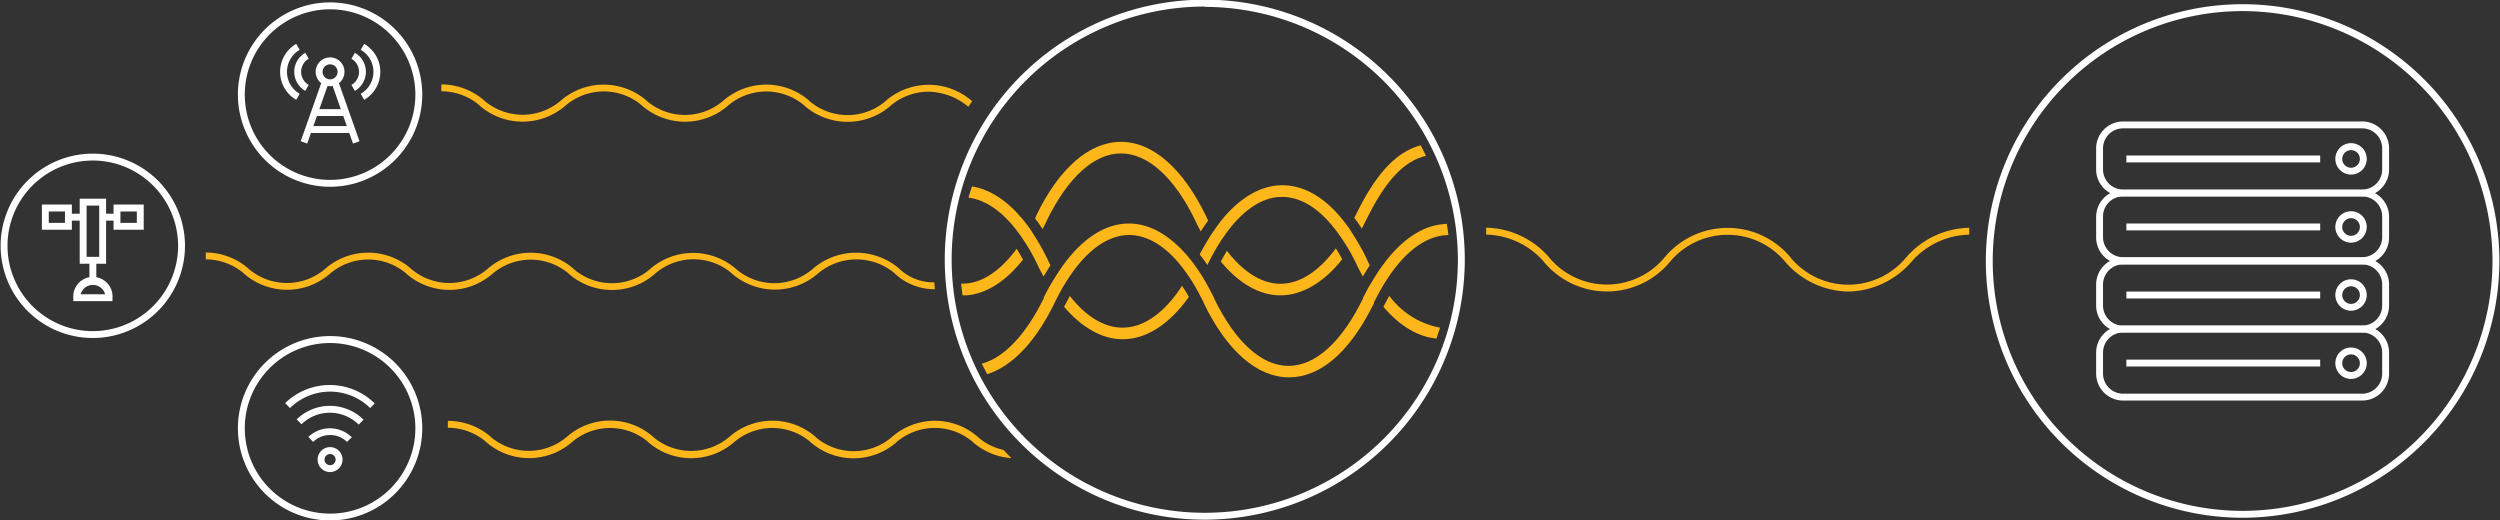 <?xml version="1.0" encoding="utf-8"?>
<svg xmlns="http://www.w3.org/2000/svg" viewBox="0 0 362.87 75.49">
  <rect x="0" y="0" width="362.87" height="75.49" fill="#333333" stroke="none"/>
  <defs>
    <style>.cls-1{fill:#fdb71a;}.cls-2{fill:#fff;}</style>
  </defs>
  <title>speed fusion</title>
  <g data-name="Layer 1" id="Layer_1">
    <path class="cls-1" d="M123,17.68a9.53,9.53,0,0,1-6.21-2.31l-.08-.09a8.53,8.53,0,0,0-11.06.07,9.51,9.51,0,0,1-12.44,0l-.08-.08a8.53,8.53,0,0,0-11.06.07,9.51,9.51,0,0,1-12.44,0l-.08-.09a8.55,8.55,0,0,0-5.49-2v-1a9.54,9.54,0,0,1,6.21,2.32l.08.08A8.53,8.53,0,0,0,81.4,14.6a9.51,9.51,0,0,1,12.44,0l.08.08A8.53,8.53,0,0,0,105,14.6a9.51,9.51,0,0,1,12.44,0l.08.09a8.51,8.51,0,0,0,11,0l.07-.07a9.52,9.52,0,0,1,12.43,0l.08.08-.55.79a9.29,9.29,0,0,0-5.74-2.18,8.54,8.54,0,0,0-5.51,2l-.07.08A9.54,9.54,0,0,1,123,17.68Z"/>
    <path class="cls-1" d="M88.81,42.09a9.49,9.49,0,0,1-6.21-2.32l-.08-.08a8.53,8.53,0,0,0-11.06.07,9.51,9.51,0,0,1-12.44,0l-.08-.09a8.53,8.53,0,0,0-11.06.07,9.5,9.5,0,0,1-12.44,0l-.08-.09a8.55,8.55,0,0,0-5.49-2v-1A9.49,9.49,0,0,1,36.08,39l.08.08A8.53,8.53,0,0,0,47.22,39a9.48,9.48,0,0,1,12.44,0l.08.08A8.53,8.53,0,0,0,70.8,39a9.51,9.51,0,0,1,12.44,0l.08.09a8.51,8.51,0,0,0,11,0l.07-.07a9.52,9.52,0,0,1,12.43,0l.08.08A8.53,8.53,0,0,0,118,39a9.62,9.62,0,0,1,12.53,0l.08.08a7.13,7.13,0,0,0,5,1.9l.09,1a8.38,8.38,0,0,1-5.78-2.24l-.08-.09a8.64,8.64,0,0,0-11.14.07,9.53,9.53,0,0,1-12.45,0l-.07-.08a8.54,8.54,0,0,0-11,0l-.07.07A9.49,9.49,0,0,1,88.81,42.09Z"/>
    <path class="cls-1" d="M268.28,42.32a12.39,12.39,0,0,1-9.12-4.27l-.08-.1a10.88,10.88,0,0,0-16.71.08,11.89,11.89,0,0,1-18.26,0l-.07-.1a11.45,11.45,0,0,0-8.33-3.88v-1a12.41,12.41,0,0,1,9.12,4.28l.07.1a10.89,10.89,0,0,0,16.72-.08,11.89,11.89,0,0,1,18.26,0l.07.1a10.89,10.89,0,0,0,16.72-.08,12.44,12.44,0,0,1,9.16-4.31v1A11.44,11.44,0,0,0,277.44,38,12.44,12.44,0,0,1,268.28,42.32Z"/>
    <path class="cls-2" d="M47.91,27.11A13.38,13.38,0,1,1,61.29,13.73,13.39,13.39,0,0,1,47.91,27.11Zm0-25.76A12.38,12.38,0,1,0,60.29,13.73,12.4,12.4,0,0,0,47.91,1.35Z"/>
    <line class="cls-1" x1="44.12" x2="47.24" y1="20.66" y2="11.83"/>
    <rect class="cls-2" height="1" transform="translate(15.14 53.9) rotate(-70.54)" width="9.37" x="40.99" y="15.75"/>
    <line class="cls-1" x1="51.7" x2="48.59" y1="20.66" y2="11.86"/>
    <rect class="cls-2" height="9.34" transform="translate(-2.55 17.66) rotate(-19.48)" width="1" x="49.65" y="11.59"/>
    <rect class="cls-2" height="1" width="4.6" x="45.6" y="15.84"/>
    <rect class="cls-2" height="1" width="6.27" x="44.78" y="18.3"/>
    <path class="cls-2" d="M44.31,13.19a3.19,3.19,0,0,1,0-5.53l.5.87a2.19,2.19,0,0,0,0,3.8Z"/>
    <path class="cls-2" d="M43,14.49a4.69,4.69,0,0,1,0-8.12l.5.86a3.69,3.69,0,0,0,0,6.39Z"/>
    <path class="cls-2" d="M51.51,13.19l-.5-.86a2.19,2.19,0,0,0,0-3.8l.5-.87a3.19,3.19,0,0,1,0,5.53Z"/>
    <path class="cls-2" d="M52.86,14.49l-.5-.87a3.69,3.69,0,0,0,0-6.39l.5-.86a4.69,4.69,0,0,1,0,8.12Z"/>
    <path class="cls-2" d="M47.91,12.51A2.09,2.09,0,1,1,50,10.43,2.08,2.08,0,0,1,47.91,12.51Zm0-3.17A1.09,1.09,0,1,0,49,10.43,1.08,1.08,0,0,0,47.91,9.34Z"/>
    <path class="cls-2" d="M13.47,49.06A13.38,13.38,0,1,1,26.85,35.68,13.39,13.39,0,0,1,13.47,49.06Zm0-25.76A12.38,12.38,0,1,0,25.85,35.68,12.39,12.39,0,0,0,13.47,23.3Z"/>
    <rect class="cls-2" height="1" width="2.14" x="9.93" y="31.02"/>
    <path class="cls-2" d="M10.43,33.35H6.08V29.69h4.35Zm-3.35-1H9.43V30.69H7.08Z"/>
    <path class="cls-2" d="M20.86,33.35H16.48V29.69h4.38Zm-3.38-1h2.38V30.69H17.48Z"/>
    <rect class="cls-2" height="1" width="2.11" x="14.86" y="31.02"/>
    <rect class="cls-2" height="3.08" width="1" x="12.98" y="37.78"/>
    <path class="cls-2" d="M16.33,43.71H10.64v-.5a2.85,2.85,0,1,1,5.69,0Zm-4.62-1h3.55a1.84,1.84,0,0,0-3.55,0Z"/>
    <path class="cls-2" d="M15.4,38.28H11.57V28.84H15.4Zm-2.83-1H14.4V29.84H12.57Z"/>
    <path class="cls-2" d="M47.91,75.54A13.38,13.38,0,1,1,61.29,62.16,13.39,13.39,0,0,1,47.91,75.54Zm0-25.75A12.38,12.38,0,1,0,60.29,62.16,12.39,12.39,0,0,0,47.91,49.79Z"/>
    <path class="cls-2" d="M47.91,68.52a1.81,1.81,0,1,1,1.81-1.81A1.82,1.82,0,0,1,47.91,68.52Zm0-2.62a.81.81,0,1,0,.81.81A.81.81,0,0,0,47.91,65.9Z"/>
    <path class="cls-2" d="M52.06,61.63a5.92,5.92,0,0,0-8.3-.05l-.7-.71a6.93,6.93,0,0,1,9.71.05Z"/>
    <path class="cls-2" d="M53.73,59.23a8.29,8.29,0,0,0-11.64,0l-.7-.72a9.29,9.29,0,0,1,13,.05Z"/>
    <path class="cls-2" d="M50.36,64.14a3.52,3.52,0,0,0-4.91,0l-.69-.72a4.52,4.52,0,0,1,6.31.06Z"/>
    <path class="cls-2" d="M325.51,75.15a37.27,37.27,0,1,1,37.27-37.27A37.31,37.31,0,0,1,325.51,75.15Zm0-73.54a36.27,36.27,0,1,0,36.27,36.27A36.31,36.31,0,0,0,325.51,1.61Z"/>
    <path class="cls-2" d="M342.86,28.51h-34.7a3.92,3.92,0,0,1-3.91-3.91V21.54a3.92,3.92,0,0,1,3.91-3.91h34.7a3.91,3.91,0,0,1,3.91,3.91V24.6A3.92,3.92,0,0,1,342.86,28.51Zm-34.7-9.88a2.91,2.91,0,0,0-2.91,2.91V24.6a2.92,2.92,0,0,0,2.91,2.91h34.7a2.91,2.91,0,0,0,2.91-2.91V21.54a2.91,2.91,0,0,0-2.91-2.91Z"/>
    <rect class="cls-2" height="1" width="28.13" x="308.64" y="22.57"/>
    <path class="cls-2" d="M341.25,25.34a2.28,2.28,0,1,1,2.28-2.27A2.28,2.28,0,0,1,341.25,25.34Zm0-3.55a1.28,1.28,0,1,0,1.28,1.28A1.28,1.28,0,0,0,341.25,21.79Z"/>
    <path class="cls-2" d="M342.86,38.38h-34.7a3.92,3.92,0,0,1-3.91-3.91v-3a3.92,3.92,0,0,1,3.91-3.91h34.7a3.91,3.91,0,0,1,3.91,3.91v3A3.91,3.91,0,0,1,342.86,38.38Zm-34.7-9.87a2.91,2.91,0,0,0-2.91,2.91v3a2.91,2.91,0,0,0,2.91,2.91h34.7a2.91,2.91,0,0,0,2.91-2.91v-3a2.91,2.91,0,0,0-2.91-2.91Z"/>
    <rect class="cls-2" height="1" width="28.13" x="308.64" y="32.44"/>
    <path class="cls-2" d="M341.25,35.22a2.28,2.28,0,1,1,2.28-2.28A2.29,2.29,0,0,1,341.25,35.22Zm0-3.55a1.28,1.28,0,1,0,1.28,1.27A1.28,1.28,0,0,0,341.25,31.67Z"/>
    <path class="cls-2" d="M342.86,48.26h-34.7a3.92,3.92,0,0,1-3.91-3.91V41.29a3.92,3.92,0,0,1,3.91-3.91h34.7a3.92,3.92,0,0,1,3.91,3.91v3.06A3.91,3.91,0,0,1,342.86,48.26Zm-34.7-9.88a2.92,2.92,0,0,0-2.91,2.91v3.06a2.91,2.91,0,0,0,2.91,2.91h34.7a2.91,2.91,0,0,0,2.91-2.91V41.29a2.91,2.91,0,0,0-2.91-2.91Z"/>
    <rect class="cls-2" height="1" width="28.13" x="308.64" y="42.32"/>
    <path class="cls-2" d="M341.25,45.1a2.28,2.28,0,1,1,2.28-2.28A2.29,2.29,0,0,1,341.25,45.1Zm0-3.55a1.28,1.28,0,1,0,1.28,1.27A1.28,1.28,0,0,0,341.25,41.55Z"/>
    <path class="cls-2" d="M342.86,58.14h-34.7a3.92,3.92,0,0,1-3.91-3.91V51.17a3.92,3.92,0,0,1,3.91-3.91h34.7a3.92,3.92,0,0,1,3.91,3.91v3.06A3.91,3.91,0,0,1,342.86,58.14Zm-34.7-9.88a2.92,2.92,0,0,0-2.91,2.91v3.06a2.91,2.91,0,0,0,2.91,2.91h34.7a2.91,2.91,0,0,0,2.91-2.91V51.17a2.91,2.91,0,0,0-2.91-2.91Z"/>
    <rect class="cls-2" height="1" width="28.13" x="308.64" y="52.2"/>
    <path class="cls-2" d="M341.25,55a2.28,2.28,0,1,1,2.28-2.28A2.29,2.29,0,0,1,341.25,55Zm0-3.56a1.28,1.28,0,1,0,0,2.56,1.28,1.28,0,0,0,0-2.56Z"/>
    <path class="cls-2" d="M174.87,75.43a37.74,37.74,0,1,1,37.74-37.74A37.78,37.78,0,0,1,174.87,75.43Zm0-74.48a36.74,36.74,0,1,0,36.74,36.74A36.78,36.78,0,0,0,174.87,1Z"/>
    <path class="cls-1" d="M148.49,37.68c-.3-.55-.61-1.08-.92-1.57-2.16,2.92-4.53,4.65-6.95,5a3.45,3.45,0,0,1-.64.05h-.48l.21,1.71.59,0C143.2,42.63,146,40.83,148.49,37.68Z"/>
    <path class="cls-1" d="M151.87,32.19l.07-.19c3.09-6.3,6.9-9.73,10.77-9.73s7.72,3.44,10.76,9.69l.09.21c.24.49.48,1,.73,1.42.35-.56.71-1.09,1.07-1.59-.08-.17-.17-.33-.25-.5l-.09-.21c-3.36-6.89-7.73-10.7-12.31-10.7s-9,3.81-12.32,10.74l-.08.2-.08.16c.37.49.74,1,1.1,1.55Z"/>
    <path class="cls-1" d="M198.12,32.27l.12-.22c2.66-5.47,5.36-8.66,8.74-9.43l-.77-1.53c-3.74,1-6.66,4.42-9.43,10.13l-.12.22-.09.17c.37.49.74,1,1.09,1.56C197.82,32.87,198,32.58,198.12,32.27Z"/>
    <path class="cls-1" d="M185.87,41.19c-2.71,0-5.38-1.67-7.78-4.78-.3.49-.6,1-.89,1.56,2.64,3.19,5.61,4.9,8.67,4.9s6.26-1.82,8.95-5.24c-.3-.55-.6-1.08-.92-1.58C191.43,39.39,188.67,41.19,185.87,41.19Z"/>
    <path class="cls-1" d="M201.65,42.94c-.28.51-.56,1-.84,1.6,2.36,2.77,5,4.35,7.69,4.6l.52-1.58A11.91,11.91,0,0,1,201.65,42.94Z"/>
    <path class="cls-1" d="M147.55,33.42c.17.21.33.43.49.66s.31.44.46.67c.34.5.66,1,1,1.58.14.24.27.49.41.74l.39.76c.08.16.17.31.25.48l.09.23c.27.56.55,1.08.83,1.59.34-.57.68-1.12,1-1.64l-.31-.6-.09-.24c-.24-.48-.49-.95-.73-1.41l-.42-.75c-.15-.25-.3-.49-.44-.74-.34-.55-.69-1.08-1-1.58-.17-.22-.33-.45-.5-.66s-.34-.44-.51-.65c-2.27-2.74-4.78-4.39-7.39-4.8l-.52,1.62C143,29,145.38,30.6,147.55,33.42Z"/>
    <path class="cls-1" d="M162.93,47.56c-2.66,0-5.28-1.6-7.65-4.6-.27.49-.54,1-.81,1.54l0,.06c2.59,3,5.49,4.68,8.48,4.68,3.43,0,6.75-2.14,9.62-6.14-.31-.56-.63-1.1-1-1.61C169,45.44,166,47.56,162.93,47.56Z"/>
    <path class="cls-1" d="M174.73,35.82l-.42.77a3.59,3.59,0,0,0-.17.34c.38.49.76,1,1.12,1.55l.06-.17.09-.17.38-.75.4-.73c.31-.56.63-1.09.95-1.59.15-.24.3-.46.46-.68s.31-.45.47-.67c2.48-3.35,5.24-5.14,8-5.14s5.38,1.66,7.78,4.78c.16.21.33.43.49.66s.31.45.47.68c.33.5.65,1,1,1.58.14.24.28.49.41.74s.27.51.4.77l.24.46.09.23c.28.58.57,1.12.87,1.65.33-.57.67-1.11,1-1.63l-.34-.68-.1-.23c-.23-.48-.47-1-.71-1.4-.14-.26-.29-.51-.43-.76s-.29-.49-.44-.74c-.34-.55-.68-1.09-1-1.59l-.5-.67-.51-.65c-2.63-3.21-5.57-4.89-8.68-4.89s-6.24,1.83-8.95,5.25l-.5.67-.48.69c-.35.5-.69,1-1,1.57Z"/>
    <path class="cls-1" d="M200.62,38.6l-.48.69c-.16.24-.32.47-.47.72-.33.52-.65,1.07-1,1.64-.14.25-.28.51-.41.77s-.27.51-.4.77l0,.06-.05.13c-3.08,6.29-6.9,9.73-10.78,9.73s-7.68-3.43-10.74-9.66l-.13-.33c-.27-.54-.54-1.06-.82-1.57-.15-.26-.29-.52-.44-.77l-.45-.75c-.35-.56-.71-1.09-1.07-1.59l-.51-.67c-.18-.22-.35-.44-.53-.65-2.59-3-5.49-4.68-8.48-4.68-3.43,0-6.75,2.15-9.62,6.15-.16.22-.32.46-.48.7s-.31.47-.47.72c-.32.52-.64,1.07-1,1.64-.14.25-.27.51-.41.78s-.26.49-.38.76v0l0,.1c-2.62,5.34-5.77,8.63-9,9.5l.79,1.52c3.47-1.09,6.73-4.39,9.4-9.58.13-.25.26-.5.38-.76h0l.05-.13.32-.62c.29-.57.59-1.12.89-1.64.15-.24.29-.48.44-.71l.45-.7c2.64-3.94,5.64-6.06,8.68-6.06,2.64,0,5.27,1.6,7.64,4.61l.5.67.48.68c.34.51.67,1,1,1.6q.21.36.42.75c.14.25.27.5.4.76s.21.38.3.58l.13.33c3.35,6.87,7.73,10.68,12.3,10.68s8.66-3.57,12-10.06l.35-.68,0-.07,0-.06.36-.7c.29-.56.59-1.1.89-1.62.14-.24.29-.49.44-.72s.3-.47.45-.69c2.41-3.57,5.12-5.63,7.88-6l.8-.06L210,32.48l-.59.06C206.29,32.83,203.27,34.93,200.62,38.6Z"/>
    <path class="cls-1" d="M145.64,65.3A8.27,8.27,0,0,1,142,63.48l-.08-.08a9.48,9.48,0,0,0-12.43,0l-.07.07a8.51,8.51,0,0,1-11,0l-.08-.09a9.51,9.51,0,0,0-12.44,0,8.53,8.53,0,0,1-11.06.07l-.08-.08a9.48,9.48,0,0,0-12.44,0,8.53,8.53,0,0,1-11.06.07l-.08-.09A9.53,9.53,0,0,0,65,61.09v1a8.53,8.53,0,0,1,5.49,2l.08.08a9.5,9.5,0,0,0,12.45,0,8.52,8.52,0,0,1,11-.07l.08.09a9.51,9.51,0,0,0,12.44,0,8.53,8.53,0,0,1,11.06-.07l.08.08a9.48,9.48,0,0,0,12.43,0l.07-.07a8.51,8.51,0,0,1,11,0l.08.09a9.59,9.59,0,0,0,5.54,2.28Z"/>
  </g>
</svg>